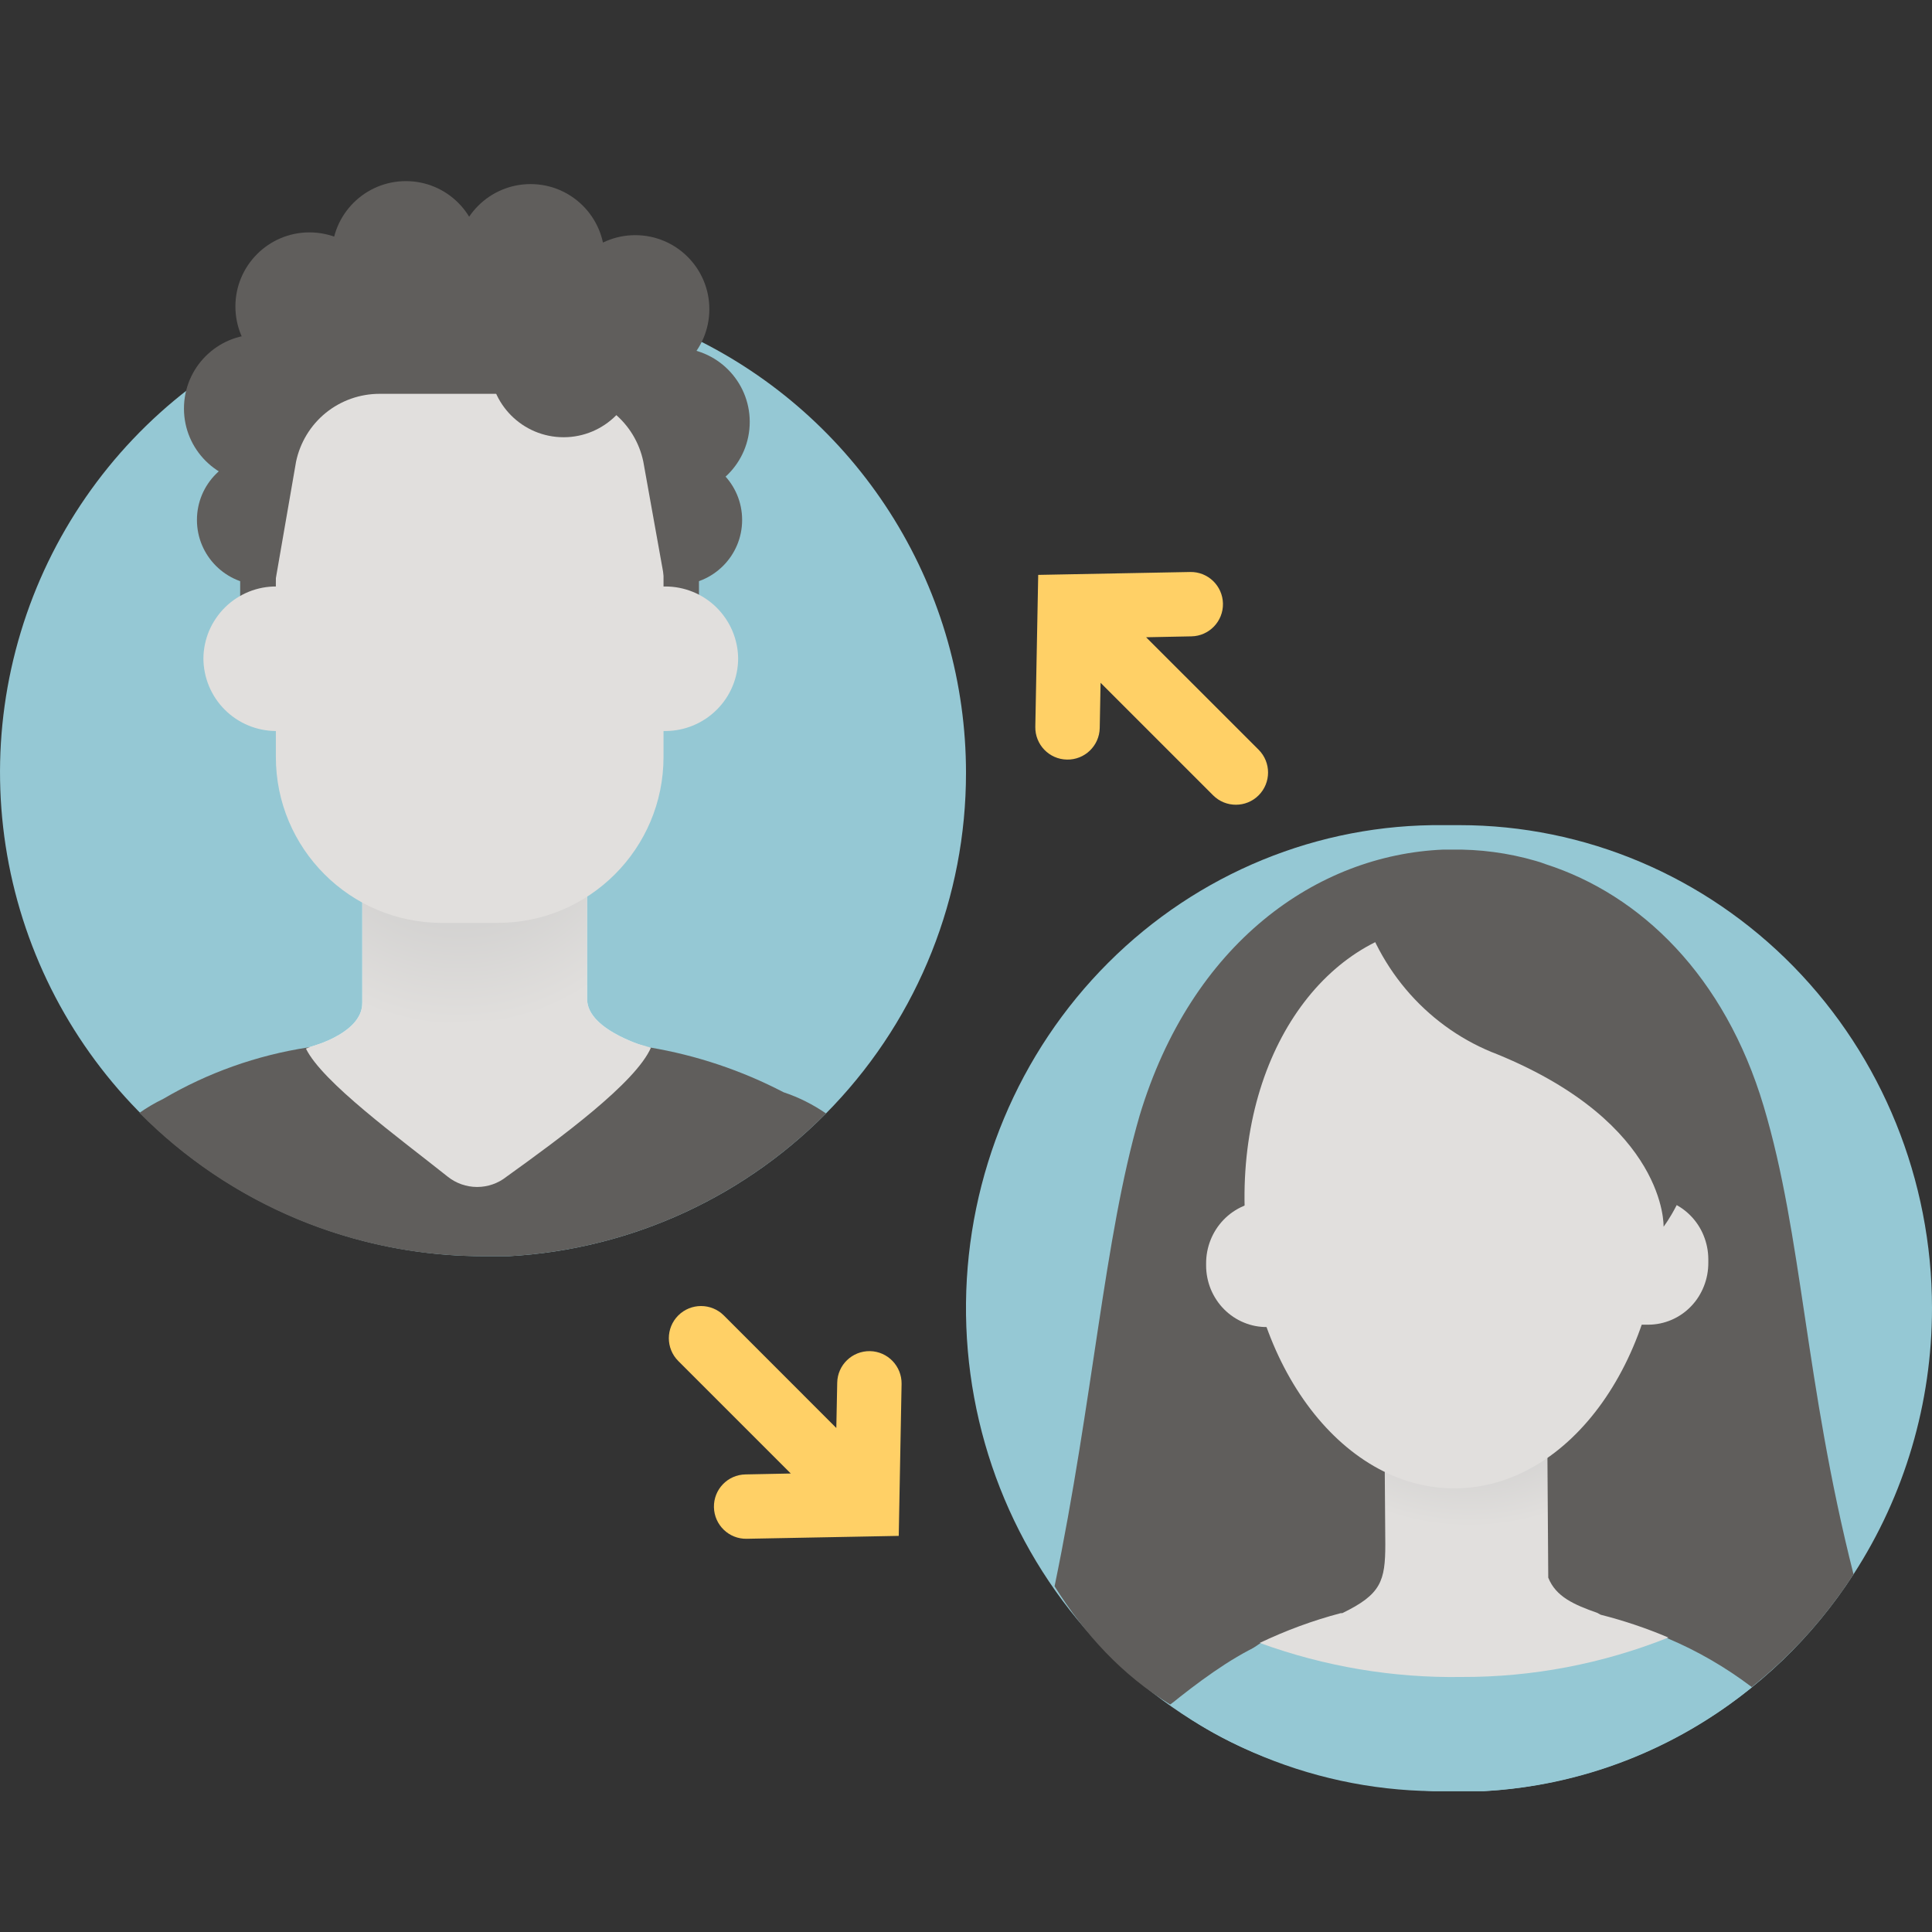 <svg width="32" height="32" viewBox="0 0 32 32" fill="none" xmlns="http://www.w3.org/2000/svg">
<rect x="0" y="0" width="32" height="32" fill="#333333" stroke="none"/>
<path d="M16 12.801C16.001 14.851 15.216 16.824 13.806 18.313C12.397 19.802 10.471 20.694 8.424 20.807C8.284 20.807 8.147 20.807 8.008 20.807C6.334 20.805 4.704 20.28 3.344 19.305C1.984 18.33 0.964 16.953 0.426 15.369C-0.112 13.784 -0.141 12.072 0.344 10.47C0.828 8.868 1.802 7.459 3.128 6.439C3.452 6.185 3.795 5.959 4.156 5.762C4.286 5.69 4.42 5.622 4.556 5.557C4.641 5.515 4.729 5.472 4.816 5.437C5.012 5.349 5.211 5.272 5.415 5.206C5.565 5.15 5.717 5.105 5.874 5.063C6.03 5.02 6.199 4.971 6.384 4.939C6.57 4.906 6.814 4.858 7.035 4.832C7.248 4.806 7.462 4.792 7.676 4.789C7.722 4.784 7.769 4.784 7.816 4.789C7.872 4.786 7.928 4.786 7.985 4.789C8.311 4.789 8.637 4.81 8.961 4.851C9.078 4.851 9.192 4.88 9.305 4.903C9.464 4.925 9.622 4.955 9.777 4.994C9.875 5.017 9.976 5.04 10.07 5.069H10.106C10.262 5.111 10.415 5.157 10.564 5.212C10.923 5.331 11.271 5.479 11.605 5.655C12.927 6.323 14.037 7.345 14.813 8.606C15.589 9.868 16 11.32 16 12.801V12.801Z" fill="#95C8D4"/>
<path d="M4.339 9.688C4.933 9.688 5.415 9.206 5.415 8.612C5.415 8.017 4.933 7.535 4.339 7.535C3.744 7.535 3.262 8.017 3.262 8.612C3.262 9.206 3.744 9.688 4.339 9.688Z" fill="#605E5C"/>
<path d="M6.723 5.453C7.4 5.453 7.949 4.904 7.949 4.226C7.949 3.549 7.4 3 6.723 3C6.045 3 5.496 3.549 5.496 4.226C5.496 4.904 6.045 5.453 6.723 5.453Z" fill="#605E5C"/>
<path d="M5.125 6.302C5.803 6.302 6.352 5.753 6.352 5.076C6.352 4.399 5.803 3.849 5.125 3.849C4.448 3.849 3.899 4.399 3.899 5.076C3.899 5.753 4.448 6.302 5.125 6.302Z" fill="#605E5C"/>
<path d="M4.274 7.993C4.951 7.993 5.5 7.444 5.5 6.767C5.5 6.089 4.951 5.54 4.274 5.54C3.596 5.54 3.047 6.089 3.047 6.767C3.047 7.444 3.596 7.993 4.274 7.993Z" fill="#605E5C"/>
<path d="M11.215 9.688C11.81 9.688 12.292 9.206 12.292 8.612C12.292 8.017 11.81 7.535 11.215 7.535C10.62 7.535 10.138 8.017 10.138 8.612C10.138 9.206 10.62 9.688 11.215 9.688Z" fill="#605E5C"/>
<path d="M8.788 5.502C9.465 5.502 10.014 4.952 10.014 4.275C10.014 3.598 9.465 3.049 8.788 3.049C8.11 3.049 7.561 3.598 7.561 4.275C7.561 4.952 8.11 5.502 8.788 5.502Z" fill="#605E5C"/>
<path d="M10.522 6.347C11.2 6.347 11.749 5.798 11.749 5.121C11.749 4.444 11.2 3.895 10.522 3.895C9.845 3.895 9.296 4.444 9.296 5.121C9.296 5.798 9.845 6.347 10.522 6.347Z" fill="#605E5C"/>
<path d="M11.192 8.215C11.869 8.215 12.418 7.666 12.418 6.988C12.418 6.311 11.869 5.762 11.192 5.762C10.515 5.762 9.966 6.311 9.966 6.988C9.966 7.666 10.515 8.215 11.192 8.215Z" fill="#605E5C"/>
<path d="M7.523 4.138H8.041C8.505 4.138 8.965 4.229 9.394 4.406C9.823 4.584 10.212 4.844 10.541 5.172C10.869 5.5 11.13 5.89 11.307 6.318C11.485 6.747 11.577 7.207 11.577 7.671V10.036C11.577 10.236 11.537 10.434 11.46 10.619C11.384 10.804 11.271 10.971 11.129 11.113C10.988 11.254 10.819 11.365 10.634 11.441C10.449 11.517 10.251 11.556 10.051 11.555H5.497C5.094 11.555 4.708 11.395 4.423 11.11C4.138 10.825 3.978 10.439 3.978 10.036V7.671C3.978 7.206 4.07 6.746 4.248 6.316C4.426 5.887 4.688 5.497 5.017 5.169C5.346 4.84 5.737 4.58 6.168 4.404C6.598 4.227 7.058 4.137 7.523 4.138V4.138Z" fill="#605E5C"/>
<path d="M9.725 11.695H6V16.614C6 17.144 5.063 17.362 5.063 17.362H10.782C10.782 17.362 9.725 17.082 9.725 16.549V11.695Z" fill="#C9F3FB"/>
<path d="M9.725 11.695H6V16.614C6 17.144 5.063 17.362 5.063 17.362H10.782C10.782 17.362 9.725 17.082 9.725 16.549V11.695Z" fill="url(#paint0_radial)"/>
<path d="M3.369 10.907C3.371 11.225 3.498 11.53 3.722 11.754C3.947 11.979 4.251 12.106 4.569 12.108H5.243C5.848 12.043 5.779 11.535 5.783 10.914C5.786 10.293 5.867 9.788 5.272 9.714C5.223 9.714 4.621 9.714 4.582 9.714C4.424 9.712 4.267 9.742 4.121 9.801C3.974 9.861 3.841 9.948 3.728 10.059C3.616 10.17 3.526 10.302 3.464 10.447C3.403 10.593 3.37 10.749 3.369 10.907V10.907Z" fill="#E1DFDD"/>
<path d="M8.242 5.498H7.318C5.8 5.498 4.569 6.728 4.569 8.247V12.537C4.569 14.055 5.8 15.286 7.318 15.286H8.242C9.76 15.286 10.99 14.055 10.99 12.537V8.247C10.99 6.728 9.76 5.498 8.242 5.498Z" fill="#E1DFDD"/>
<path d="M12.226 10.907C12.225 11.225 12.098 11.53 11.873 11.754C11.648 11.979 11.344 12.106 11.026 12.108H10.353C9.748 12.043 9.816 11.535 9.813 10.914C9.809 10.293 9.728 9.788 10.323 9.714C10.372 9.714 10.974 9.714 11.013 9.714C11.332 9.712 11.639 9.836 11.866 10.06C12.093 10.284 12.223 10.588 12.226 10.907V10.907Z" fill="#E1DFDD"/>
<path d="M9.936 4.844H5.623L4.28 6.884L4.546 9.711L4.904 7.645C4.971 7.328 5.144 7.043 5.396 6.838C5.648 6.634 5.962 6.523 6.287 6.523H9.276C9.6 6.523 9.914 6.634 10.165 6.839C10.416 7.043 10.589 7.328 10.655 7.645L11.026 9.711L11.296 6.884L9.936 4.844Z" fill="#605E5C"/>
<path d="M9.335 7.242C10.012 7.242 10.561 6.693 10.561 6.016C10.561 5.338 10.012 4.789 9.335 4.789C8.658 4.789 8.109 5.338 8.109 6.016C8.109 6.693 8.658 7.242 9.335 7.242Z" fill="#605E5C"/>
<path d="M13.681 18.442C12.283 19.855 10.409 20.698 8.424 20.807C8.284 20.807 8.148 20.807 8.008 20.807C6.948 20.808 5.899 20.599 4.92 20.192C3.942 19.784 3.054 19.186 2.309 18.433C2.434 18.345 2.565 18.268 2.702 18.202C3.44 17.768 4.254 17.479 5.1 17.349H5.129C5.835 17.228 6.55 17.169 7.266 17.174H8.75C9.425 17.172 10.099 17.23 10.763 17.349C11.536 17.479 12.283 17.729 12.978 18.091C13.228 18.174 13.465 18.293 13.681 18.442Z" fill="#605E5C"/>
<path d="M10.782 17.352C10.528 17.934 9.282 18.849 8.391 19.489C8.252 19.6 8.08 19.66 7.903 19.66C7.726 19.66 7.554 19.6 7.415 19.489C6.599 18.839 5.34 17.925 5.067 17.368C6 17.004 7.994 16.897 7.994 16.897C8.938 16.937 9.874 17.09 10.782 17.352V17.352Z" fill="#E1DFDD"/>
<path d="M32 21.667C32 23.235 31.548 24.768 30.7 26.075C30.024 27.12 29.118 27.99 28.055 28.613C26.992 29.237 25.801 29.598 24.577 29.667C24.443 29.667 24.308 29.667 24.174 29.667C24.027 29.667 23.884 29.667 23.74 29.667C21.664 29.643 19.683 28.778 18.232 27.261C16.78 25.744 15.978 23.7 16 21.579C16.023 19.457 16.87 17.432 18.354 15.948C19.837 14.464 21.837 13.644 23.912 13.667H24.174C26.25 13.667 28.24 14.51 29.708 16.01C31.175 17.511 32 19.545 32 21.667Z" fill="#95C8D4"/>
<path d="M30.7 26.075C30.241 26.787 29.671 27.417 29.014 27.943C28.584 27.616 28.116 27.345 27.621 27.136C26.562 26.691 25.425 26.469 24.28 26.483C23.105 26.483 21.943 26.734 20.869 27.221C20.341 27.58 19.862 27.907 19.383 28.233C18.585 27.744 17.972 27.077 17.467 26.274C18.106 23.189 18.288 20.505 18.875 18.48C19.735 15.623 21.808 14.16 23.906 14.072H24.034C24.507 14.064 24.978 14.126 25.433 14.258C25.49 14.274 25.547 14.292 25.602 14.314C27.174 14.82 28.567 16.162 29.212 18.323C29.857 20.485 29.892 22.885 30.7 26.075Z" fill="#605E5C"/>
<path d="M29.014 27.949C27.747 28.981 26.195 29.581 24.577 29.667C24.443 29.667 24.309 29.667 24.175 29.667C24.028 29.667 23.884 29.667 23.74 29.667C22.203 29.583 20.615 29.178 19.384 28.234C19.805 27.892 20.376 27.464 20.869 27.244C21.943 26.757 23.105 26.506 24.28 26.506C25.425 26.492 26.562 26.714 27.621 27.159C28.116 27.363 28.583 27.628 29.014 27.949Z" fill="#95C8D4"/>
<path d="M21.667 21.98H20.99C20.858 21.982 20.726 21.957 20.604 21.906C20.481 21.856 20.37 21.781 20.276 21.687C20.181 21.592 20.107 21.479 20.055 21.355C20.004 21.23 19.977 21.096 19.977 20.961V20.932C19.975 20.66 20.079 20.398 20.266 20.204C20.453 20.01 20.707 19.899 20.974 19.897H21.651C21.738 19.896 21.824 19.913 21.905 19.946C21.985 19.98 22.058 20.029 22.12 20.092C22.182 20.154 22.231 20.229 22.265 20.311C22.298 20.393 22.315 20.481 22.315 20.57V21.301C22.316 21.479 22.248 21.649 22.127 21.776C22.006 21.904 21.84 21.977 21.667 21.98V21.98Z" fill="#E1DFDD"/>
<path d="M26.615 21.941H27.305C27.436 21.94 27.565 21.913 27.686 21.861C27.807 21.809 27.917 21.733 28.009 21.637C28.101 21.542 28.173 21.428 28.222 21.304C28.271 21.18 28.296 21.047 28.295 20.913V20.851C28.294 20.717 28.267 20.585 28.216 20.461C28.166 20.338 28.091 20.226 27.998 20.132C27.905 20.038 27.795 19.964 27.674 19.913C27.552 19.863 27.423 19.838 27.292 19.838H26.602C26.516 19.838 26.432 19.856 26.353 19.89C26.274 19.924 26.203 19.974 26.143 20.037C26.084 20.099 26.037 20.174 26.006 20.255C25.975 20.337 25.96 20.424 25.963 20.511V21.259C25.959 21.348 25.973 21.437 26.004 21.521C26.035 21.604 26.083 21.68 26.144 21.744C26.205 21.808 26.279 21.859 26.359 21.893C26.44 21.927 26.527 21.943 26.615 21.941V21.941Z" fill="#E1DFDD"/>
<path d="M26.512 26.745L26.458 26.715C26.069 26.578 25.771 26.448 25.644 26.131L25.625 23.375H25.577V22.843L22.925 22.866L22.945 25.576C22.945 26.19 22.874 26.408 22.232 26.719H22.207C21.746 26.84 21.297 27.006 20.865 27.212C21.938 27.603 23.071 27.794 24.209 27.776C25.381 27.78 26.542 27.558 27.634 27.123C27.27 26.968 26.895 26.842 26.512 26.745Z" fill="url(#paint1_radial)"/>
<path d="M27.529 19.826C27.548 22.477 26.015 24.639 24.105 24.652C22.195 24.665 20.633 22.529 20.613 19.878C20.594 17.227 22.128 15.307 24.038 15.307C25.948 15.307 27.529 17.174 27.529 19.826Z" fill="#E1DFDD"/>
<path d="M22.517 14.905C22.671 15.486 22.959 16.022 23.357 16.468C23.755 16.913 24.251 17.255 24.804 17.464C27.618 18.62 27.554 20.318 27.554 20.318C27.554 20.318 29.125 18.317 27.209 15.698C25.251 13.014 22.517 14.905 22.517 14.905Z" fill="#605E5C"/>
<path fill-rule="evenodd" clip-rule="evenodd" d="M20.256 9.997C20.262 10.291 20.027 10.535 19.733 10.54L18.983 10.555L20.847 12.418C21.055 12.627 21.055 12.964 20.847 13.173C20.639 13.381 20.301 13.381 20.093 13.173L18.229 11.309L18.215 12.058C18.209 12.353 17.966 12.587 17.672 12.581C17.377 12.576 17.143 12.333 17.148 12.038L17.196 9.522L19.713 9.474C20.007 9.468 20.25 9.702 20.256 9.997Z" fill="#FFD066"/>
<path fill-rule="evenodd" clip-rule="evenodd" d="M11.234 21.788C11.443 21.58 11.78 21.58 11.989 21.788L13.852 23.652L13.867 22.902C13.872 22.608 14.115 22.374 14.41 22.379C14.704 22.385 14.938 22.628 14.933 22.923L14.886 25.439L12.368 25.487C12.074 25.493 11.831 25.259 11.825 24.964C11.819 24.669 12.053 24.426 12.348 24.421L13.098 24.406L11.234 22.542C11.026 22.334 11.026 21.996 11.234 21.788Z" fill="#FFD066"/>
<defs>
<radialGradient id="paint0_radial" cx="0" cy="0" r="1" gradientUnits="userSpaceOnUse" gradientTransform="translate(7.611 13.12) rotate(87.797) scale(4.232)">
<stop offset="0.03" stop-color="#C4C4C4"/>
<stop offset="0.92" stop-color="#E1DFDD"/>
</radialGradient>
<radialGradient id="paint1_radial" cx="0" cy="0" r="1" gradientUnits="userSpaceOnUse" gradientTransform="translate(24.334 23.009) rotate(90) scale(2.286 3.135)">
<stop stop-color="#C4C4C4"/>
<stop offset="1" stop-color="#E1DFDD"/>
</radialGradient>
</defs>
</svg>

